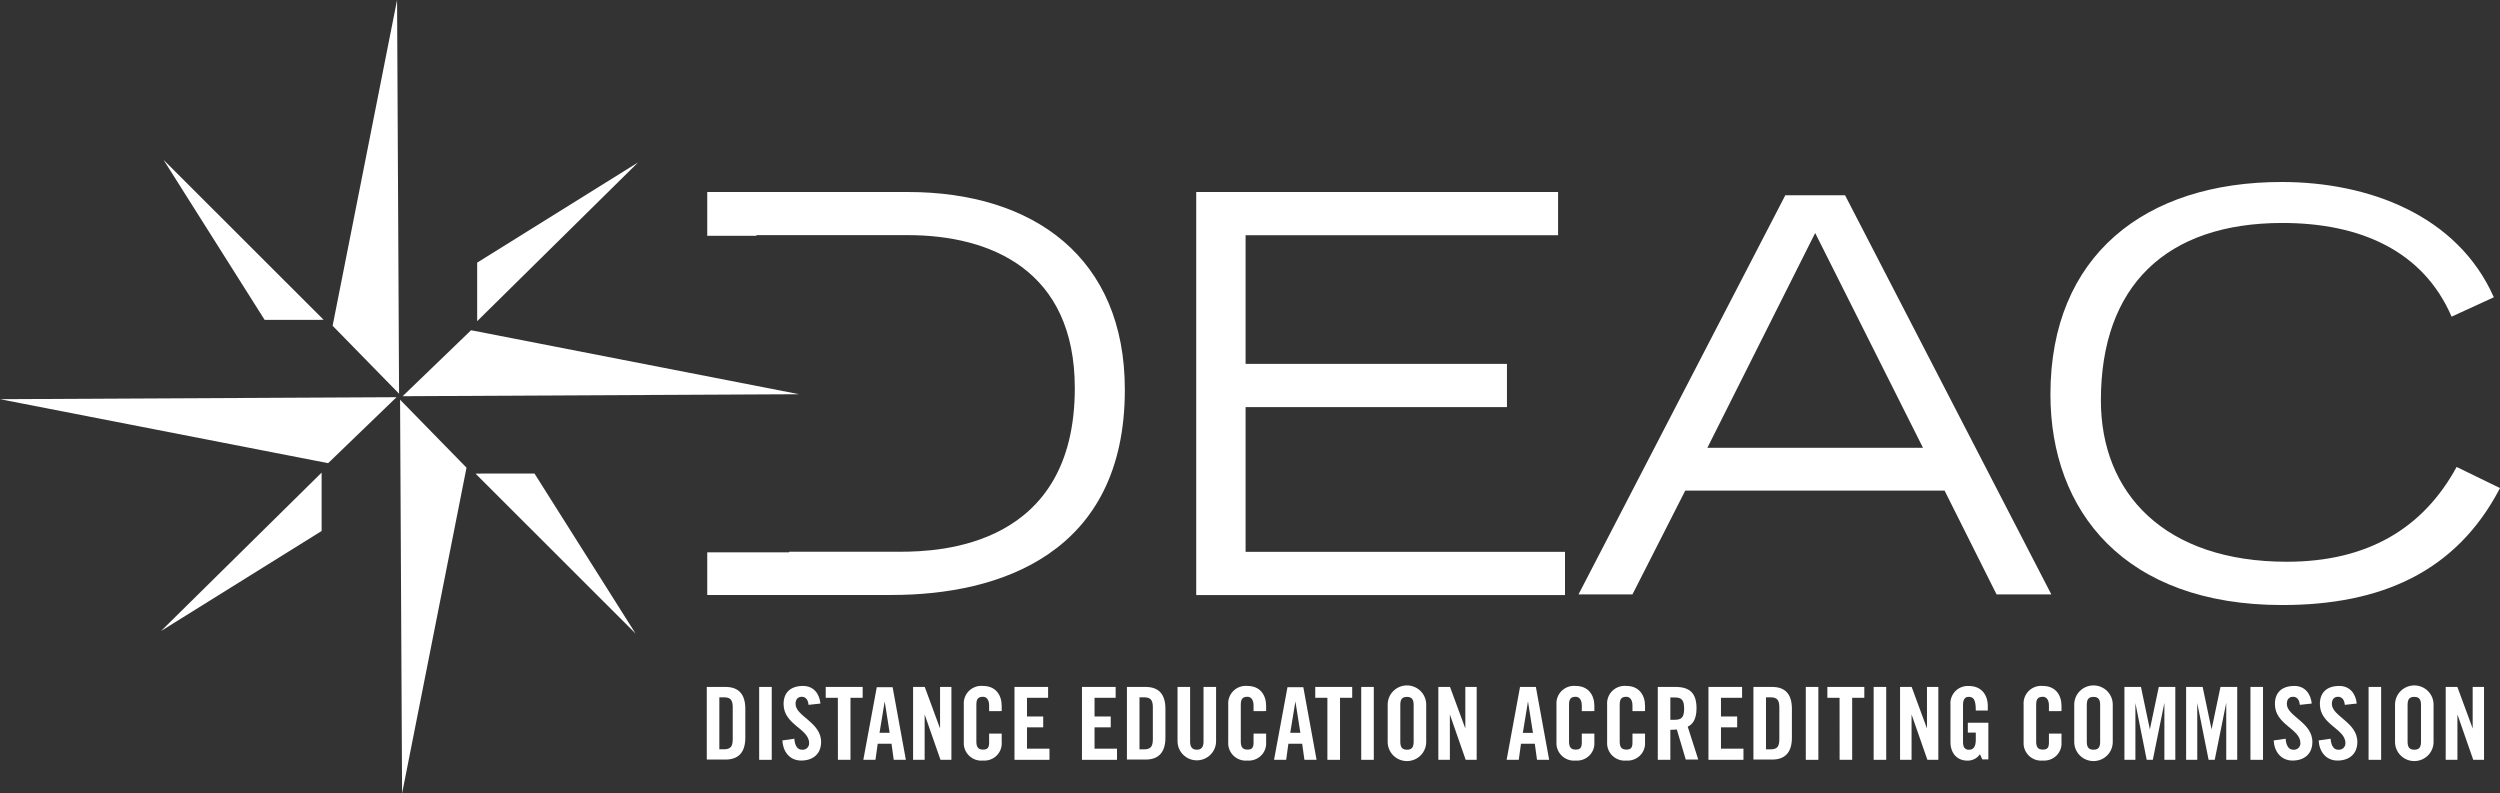 <svg xmlns="http://www.w3.org/2000/svg" width="167" height="53" viewBox="0 0 167 53" fill="none"><rect x="0" y="0" width="167" height="53" fill="#333333" stroke="none"/><g clip-path="url(#clip0_308_2774)"><path d="M26.658 26.299L22.219 21.762L26.524 0L26.658 26.299Z" fill="white"></path><path d="M26.725 26.701L31.163 31.241L26.859 53L26.725 26.701Z" fill="white"></path><path d="M26.488 26.533L21.919 30.94L0 26.666L26.488 26.533Z" fill="white"></path><path d="M26.895 26.467L31.467 22.06L53.383 26.334L26.895 26.467Z" fill="white"></path><path d="M60.642 12.826H47.244V15.752H50.53V15.707H60.642C66.163 15.707 71.797 18.041 71.797 25.928C71.797 36.52 62.806 36.856 60.12 36.856H52.716V36.895H47.244V39.744H59.584C66.745 39.744 75.139 37.003 75.139 26.04C75.15 17.233 69.068 12.826 60.642 12.826Z" fill="white"></path><path d="M79.908 12.826H104.08V15.713H83.205V24.307H100.664V27.195H83.205V36.863H104.542V39.751H79.908V12.826Z" fill="white"></path><path d="M167 32.603C164.088 38.204 159.053 40.416 152.45 40.416C141.929 40.416 136.969 34.157 136.969 26.344C136.969 17.086 143.273 12.157 152.415 12.157C158.232 12.157 164.166 14.38 166.588 19.858L163.767 21.153C161.867 16.746 157.65 14.894 152.464 14.894C144.708 14.894 140.339 19.095 140.339 26.747C140.339 32.932 144.57 37.525 152.764 37.525C158.137 37.525 161.867 35.302 164.102 31.192L167 32.603Z" fill="white"></path><path d="M119.259 13.043H123.25L137.028 39.705H133.369L129.899 32.774H112.574L109.049 39.705H105.445L119.259 13.043ZM128.457 29.915L121.254 15.563L114.051 29.915H128.457Z" fill="white"></path><path d="M21.312 21.366L21.616 21.36L10.926 10.68L17.677 21.366H21.312Z" fill="white"></path><path d="M31.875 17.544V21.454L42.625 10.848L31.875 17.544Z" fill="white"></path><path d="M32.21 31.633L31.766 31.64L42.455 42.32L35.704 31.633H32.21Z" fill="white"></path><path d="M21.484 31.57L10.756 42.152L21.484 35.47V31.57Z" fill="white"></path><path d="M47.213 45.887H48.461C49.325 45.887 49.787 46.356 49.787 47.35V49.272C49.787 50.266 49.325 50.739 48.461 50.739H47.213V45.887ZM48.052 50.053H48.345C48.792 50.053 48.947 49.885 48.947 49.374V47.256C48.947 46.748 48.792 46.58 48.345 46.58H48.052V50.053Z" fill="white"></path><path d="M50.713 50.756V45.887H51.552V50.756H50.713Z" fill="white"></path><path d="M54.01 47.084C53.975 46.664 53.753 46.545 53.563 46.545C53.291 46.545 53.143 46.72 53.143 47.021C53.143 47.847 54.85 48.246 54.85 49.562C54.85 50.361 54.307 50.805 53.52 50.805C52.734 50.805 52.297 50.186 52.262 49.461L53.062 49.346C53.094 49.839 53.291 50.081 53.563 50.081C53.625 50.089 53.689 50.083 53.749 50.065C53.809 50.046 53.864 50.014 53.911 49.971C53.957 49.929 53.994 49.877 54.018 49.819C54.042 49.761 54.052 49.699 54.049 49.636C54.049 48.673 52.343 48.421 52.343 47.028C52.343 46.255 52.819 45.821 53.644 45.821C54.328 45.821 54.733 46.311 54.807 46.997L54.01 47.084Z" fill="white"></path><path d="M55.969 46.612H55.158V45.887H57.626V46.612H56.812V50.756H55.973L55.969 46.612Z" fill="white"></path><path d="M58.481 50.756H57.67L58.569 45.904H59.627L60.512 50.756H59.701L59.553 49.681H58.632L58.481 50.756ZM58.752 48.953H59.429L59.098 46.853L58.752 48.953Z" fill="white"></path><path d="M60.994 50.756V45.887H61.773L62.796 48.663V45.887H63.554V50.756H62.824L61.766 47.725V50.756H60.994Z" fill="white"></path><path d="M66.074 47.504V47.13C66.074 46.72 65.884 46.545 65.669 46.545C65.316 46.545 65.221 46.72 65.221 47.084V49.535C65.221 49.885 65.33 50.074 65.669 50.074C66.007 50.074 66.074 49.899 66.074 49.584V49.006H66.913V49.563C66.927 49.729 66.904 49.896 66.847 50.052C66.789 50.209 66.698 50.351 66.58 50.469C66.461 50.587 66.319 50.678 66.161 50.736C66.004 50.794 65.836 50.818 65.669 50.805C65.499 50.822 65.327 50.802 65.165 50.746C65.004 50.69 64.857 50.599 64.734 50.481C64.612 50.362 64.517 50.219 64.456 50.06C64.395 49.902 64.37 49.732 64.382 49.563V47.063C64.37 46.894 64.395 46.724 64.456 46.565C64.517 46.407 64.612 46.263 64.734 46.145C64.857 46.027 65.004 45.936 65.165 45.88C65.327 45.824 65.499 45.804 65.669 45.821C66.508 45.821 66.913 46.423 66.913 47.151V47.501L66.074 47.504Z" fill="white"></path><path d="M67.768 50.756V45.887H70.013V46.612H68.603V47.861H69.686V48.586H68.603V50.011H70.105V50.756H67.768Z" fill="white"></path><path d="M72.275 50.756V45.887H74.525V46.612H73.115V47.861H74.197V48.586H73.115V50.011H74.616V50.756H72.275Z" fill="white"></path><path d="M75.279 45.887H76.524C77.388 45.887 77.85 46.356 77.85 47.35V49.272C77.85 50.266 77.388 50.739 76.524 50.739H75.279V45.887ZM76.118 50.056H76.407C76.855 50.056 77.01 49.888 77.01 49.377V47.256C77.01 46.748 76.855 46.58 76.407 46.58H76.118V50.056Z" fill="white"></path><path d="M78.66 45.887H79.499V49.549C79.499 49.899 79.644 50.081 79.947 50.081C80.25 50.081 80.395 49.906 80.395 49.549V45.887H81.234V49.514C81.234 49.852 81.098 50.178 80.857 50.417C80.616 50.657 80.288 50.791 79.947 50.791C79.606 50.791 79.278 50.657 79.037 50.417C78.796 50.178 78.66 49.852 78.66 49.514V45.887Z" fill="white"></path><path d="M83.738 47.504V47.13C83.738 46.72 83.548 46.545 83.333 46.545C82.98 46.545 82.885 46.72 82.885 47.084V49.535C82.885 49.885 82.994 50.074 83.333 50.074C83.671 50.074 83.738 49.899 83.738 49.584V49.006H84.577V49.563C84.591 49.729 84.568 49.896 84.511 50.052C84.453 50.209 84.362 50.351 84.244 50.469C84.126 50.587 83.983 50.678 83.826 50.736C83.668 50.794 83.5 50.818 83.333 50.805C83.163 50.822 82.991 50.802 82.829 50.746C82.668 50.69 82.521 50.599 82.398 50.481C82.276 50.362 82.181 50.219 82.12 50.06C82.059 49.902 82.034 49.732 82.046 49.563V47.063C82.034 46.894 82.059 46.724 82.12 46.565C82.181 46.407 82.276 46.263 82.398 46.145C82.521 46.027 82.668 45.936 82.829 45.88C82.991 45.824 83.163 45.804 83.333 45.821C84.172 45.821 84.577 46.423 84.577 47.151V47.501L83.738 47.504Z" fill="white"></path><path d="M85.916 50.756H85.106L86.004 45.904H87.062L87.947 50.756H87.136L86.985 49.681H86.064L85.916 50.756ZM86.188 48.953H86.865L86.533 46.853L86.188 48.953Z" fill="white"></path><path d="M88.67 46.612H87.859V45.887H90.327V46.612H89.513V50.756H88.67V46.612Z" fill="white"></path><path d="M90.93 50.756V45.887H91.769V50.756H90.93Z" fill="white"></path><path d="M92.697 47.063C92.697 46.724 92.833 46.4 93.074 46.16C93.316 45.92 93.643 45.786 93.984 45.786C94.325 45.786 94.653 45.92 94.894 46.16C95.135 46.4 95.271 46.724 95.271 47.063V49.563C95.271 49.901 95.135 50.226 94.894 50.466C94.653 50.706 94.325 50.84 93.984 50.84C93.643 50.84 93.316 50.706 93.074 50.466C92.833 50.226 92.697 49.901 92.697 49.563V47.063ZM93.54 49.542C93.54 49.892 93.646 50.081 93.984 50.081C94.323 50.081 94.432 49.906 94.432 49.542V47.091C94.432 46.741 94.323 46.552 93.984 46.552C93.646 46.552 93.54 46.727 93.54 47.091V49.542Z" fill="white"></path><path d="M96.082 50.756V45.887H96.861L97.884 48.663V45.887H98.642V50.756H97.908L96.851 47.725V50.756H96.082Z" fill="white"></path><path d="M101.453 50.756H100.643L101.538 45.887H102.596L103.484 50.756H102.673L102.525 49.682H101.602L101.453 50.756ZM101.725 48.954H102.402L102.07 46.853L101.725 48.954Z" fill="white"></path><path d="M105.664 47.504V47.13C105.664 46.72 105.474 46.545 105.259 46.545C104.906 46.545 104.811 46.72 104.811 47.084V49.535C104.811 49.885 104.92 50.074 105.259 50.074C105.597 50.074 105.664 49.899 105.664 49.584V49.006H106.503V49.563C106.517 49.729 106.494 49.896 106.437 50.052C106.379 50.209 106.288 50.351 106.17 50.469C106.051 50.587 105.909 50.678 105.751 50.736C105.594 50.794 105.426 50.818 105.259 50.805C105.088 50.822 104.917 50.802 104.755 50.746C104.594 50.69 104.447 50.599 104.324 50.481C104.202 50.362 104.107 50.219 104.046 50.06C103.985 49.902 103.96 49.732 103.972 49.563V47.063C103.96 46.894 103.985 46.724 104.046 46.565C104.107 46.407 104.202 46.263 104.324 46.145C104.447 46.027 104.594 45.936 104.755 45.88C104.917 45.824 105.088 45.804 105.259 45.821C106.098 45.821 106.503 46.423 106.503 47.151V47.501L105.664 47.504Z" fill="white"></path><path d="M109.049 47.504V47.13C109.049 46.72 108.858 46.545 108.643 46.545C108.291 46.545 108.196 46.72 108.196 47.084V49.535C108.196 49.885 108.305 50.074 108.643 50.074C108.982 50.074 109.049 49.899 109.049 49.584V49.006H109.888V49.563C109.902 49.729 109.879 49.896 109.821 50.052C109.764 50.209 109.673 50.351 109.554 50.469C109.436 50.587 109.293 50.678 109.136 50.736C108.979 50.794 108.811 50.818 108.643 50.805C108.473 50.822 108.301 50.802 108.14 50.746C107.979 50.69 107.832 50.599 107.709 50.481C107.586 50.362 107.491 50.219 107.43 50.06C107.37 49.902 107.344 49.732 107.356 49.563V47.063C107.344 46.894 107.37 46.724 107.43 46.565C107.491 46.407 107.586 46.263 107.709 46.145C107.832 46.027 107.979 45.936 108.14 45.88C108.301 45.824 108.473 45.804 108.643 45.821C109.482 45.821 109.888 46.423 109.888 47.151V47.501L109.049 47.504Z" fill="white"></path><path d="M111.579 50.756H110.74V45.887H111.918C112.859 45.887 113.328 46.283 113.328 47.319C113.328 48.096 113.025 48.414 112.739 48.541L113.444 50.739H112.609L112.013 48.73C111.869 48.745 111.724 48.752 111.579 48.751V50.756ZM111.579 48.082H111.875C112.33 48.082 112.5 47.914 112.5 47.336C112.5 46.759 112.33 46.591 111.875 46.591H111.579V48.082Z" fill="white"></path><path d="M114.125 50.756V45.887H116.371V46.612H114.961V47.861H116.043V48.586H114.961V50.011H116.463V50.756H114.125Z" fill="white"></path><path d="M117.129 45.887H118.373C119.241 45.887 119.699 46.356 119.699 47.35V49.272C119.699 50.266 119.241 50.739 118.373 50.739H117.129V45.887ZM117.968 50.056H118.257C118.705 50.056 118.86 49.888 118.86 49.377V47.256C118.86 46.748 118.705 46.58 118.257 46.58H117.968V50.056Z" fill="white"></path><path d="M120.627 50.756V45.887H121.466V50.756H120.627Z" fill="white"></path><path d="M122.883 46.612H122.068V45.887H124.536V46.612H123.725V50.756H122.886L122.883 46.612Z" fill="white"></path><path d="M125.16 50.756V45.887H125.999V50.756H125.16Z" fill="white"></path><path d="M126.924 50.756V45.887H127.699L128.722 48.663V45.887H129.48V50.756H128.75L127.692 47.725V50.756H126.924Z" fill="white"></path><path d="M131.451 48.278H132.822V50.728H132.417L132.262 50.378C132.17 50.516 132.043 50.628 131.895 50.703C131.747 50.778 131.582 50.815 131.416 50.809C130.753 50.809 130.291 50.34 130.291 49.566V47.067C130.277 46.902 130.3 46.736 130.357 46.58C130.414 46.424 130.504 46.283 130.621 46.165C130.738 46.047 130.88 45.955 131.036 45.896C131.192 45.838 131.358 45.813 131.525 45.824C132.364 45.824 132.784 46.426 132.784 47.154V47.462H131.983C131.983 46.738 131.835 46.549 131.504 46.549C131.299 46.549 131.13 46.668 131.13 47.081V49.573C131.13 49.881 131.232 50.084 131.525 50.084C131.818 50.084 131.983 49.895 131.983 49.412V48.936H131.451V48.278Z" fill="white"></path><path d="M136.869 47.504V47.13C136.869 46.72 136.679 46.545 136.464 46.545C136.111 46.545 136.016 46.72 136.016 47.084V49.535C136.016 49.885 136.125 50.074 136.464 50.074C136.802 50.074 136.869 49.899 136.869 49.584V49.006H137.708V49.563C137.722 49.729 137.699 49.896 137.642 50.052C137.584 50.209 137.493 50.351 137.375 50.469C137.256 50.587 137.114 50.678 136.956 50.736C136.799 50.794 136.631 50.818 136.464 50.805C136.294 50.822 136.122 50.802 135.96 50.746C135.799 50.69 135.652 50.599 135.529 50.481C135.407 50.362 135.312 50.219 135.251 50.06C135.19 49.902 135.165 49.732 135.177 49.563V47.063C135.165 46.894 135.19 46.724 135.251 46.565C135.312 46.407 135.407 46.263 135.529 46.145C135.652 46.027 135.799 45.936 135.96 45.88C136.122 45.824 136.294 45.804 136.464 45.821C137.303 45.821 137.708 46.423 137.708 47.151V47.501L136.869 47.504Z" fill="white"></path><path d="M138.559 47.063C138.559 46.724 138.694 46.4 138.936 46.16C139.177 45.92 139.504 45.786 139.845 45.786C140.187 45.786 140.514 45.92 140.755 46.16C140.997 46.4 141.132 46.724 141.132 47.063V49.563C141.132 49.901 140.997 50.226 140.755 50.466C140.514 50.706 140.187 50.84 139.845 50.84C139.504 50.84 139.177 50.706 138.936 50.466C138.694 50.226 138.559 49.901 138.559 49.563V47.063ZM139.398 49.542C139.398 49.892 139.507 50.081 139.845 50.081C140.184 50.081 140.29 49.906 140.29 49.542V47.091C140.29 46.741 140.184 46.552 139.845 46.552C139.507 46.552 139.398 46.727 139.398 47.091V49.542Z" fill="white"></path><path d="M145.311 45.887V50.756H144.581V46.948L143.809 50.756H143.4L142.645 46.965V50.756H141.912V45.887H143.016L143.611 48.723L144.207 45.887H145.311Z" fill="white"></path><path d="M149.446 45.887V50.756H148.713V46.948L147.944 50.756H147.535L146.777 46.965V50.756H146.033V45.887H147.137L147.733 48.723L148.328 45.887H149.446Z" fill="white"></path><path d="M150.33 50.756V45.887H151.169V50.756H150.33Z" fill="white"></path><path d="M153.628 47.084C153.593 46.664 153.371 46.545 153.18 46.545C152.909 46.545 152.761 46.72 152.761 47.021C152.761 47.847 154.467 48.246 154.467 49.562C154.467 50.361 153.924 50.805 153.141 50.805C152.359 50.805 151.915 50.186 151.883 49.461L152.68 49.346C152.715 49.839 152.909 50.081 153.18 50.081C153.243 50.089 153.306 50.083 153.367 50.065C153.427 50.046 153.482 50.014 153.528 49.971C153.575 49.929 153.611 49.877 153.635 49.819C153.659 49.761 153.67 49.699 153.667 49.636C153.667 48.673 151.964 48.421 151.964 47.028C151.964 46.255 152.436 45.821 153.261 45.821C153.945 45.821 154.351 46.311 154.425 46.997L153.628 47.084Z" fill="white"></path><path d="M156.632 47.084C156.6 46.664 156.375 46.545 156.184 46.545C155.916 46.545 155.768 46.72 155.768 47.021C155.768 47.847 157.471 48.246 157.471 49.562C157.471 50.361 156.932 50.805 156.145 50.805C155.359 50.805 154.922 50.186 154.887 49.461L155.684 49.346C155.719 49.839 155.916 50.081 156.184 50.081C156.247 50.089 156.311 50.083 156.371 50.065C156.431 50.046 156.487 50.014 156.533 49.972C156.58 49.929 156.617 49.877 156.641 49.819C156.666 49.761 156.677 49.699 156.674 49.636C156.674 48.673 154.968 48.421 154.968 47.028C154.968 46.255 155.44 45.821 156.265 45.821C156.949 45.821 157.358 46.311 157.432 46.997L156.632 47.084Z" fill="white"></path><path d="M158.221 50.756V45.887H159.06V50.756H158.221Z" fill="white"></path><path d="M159.988 47.063C159.988 46.724 160.124 46.4 160.365 46.16C160.607 45.92 160.934 45.786 161.275 45.786C161.616 45.786 161.944 45.92 162.185 46.16C162.426 46.4 162.562 46.724 162.562 47.063V49.563C162.562 49.901 162.426 50.226 162.185 50.466C161.944 50.706 161.616 50.84 161.275 50.84C160.934 50.84 160.607 50.706 160.365 50.466C160.124 50.226 159.988 49.901 159.988 49.563V47.063ZM160.827 49.542C160.827 49.892 160.937 50.081 161.275 50.081C161.614 50.081 161.723 49.906 161.723 49.542V47.091C161.723 46.741 161.614 46.552 161.275 46.552C160.937 46.552 160.827 46.727 160.827 47.091V49.542Z" fill="white"></path><path d="M163.373 50.756V45.887H164.152L165.175 48.663V45.887H165.933V50.756H165.213L164.156 47.725V50.756H163.373Z" fill="white"></path></g><defs><clipPath id="clip0_308_2774"><rect width="167" height="53" fill="white"></rect></clipPath></defs></svg>